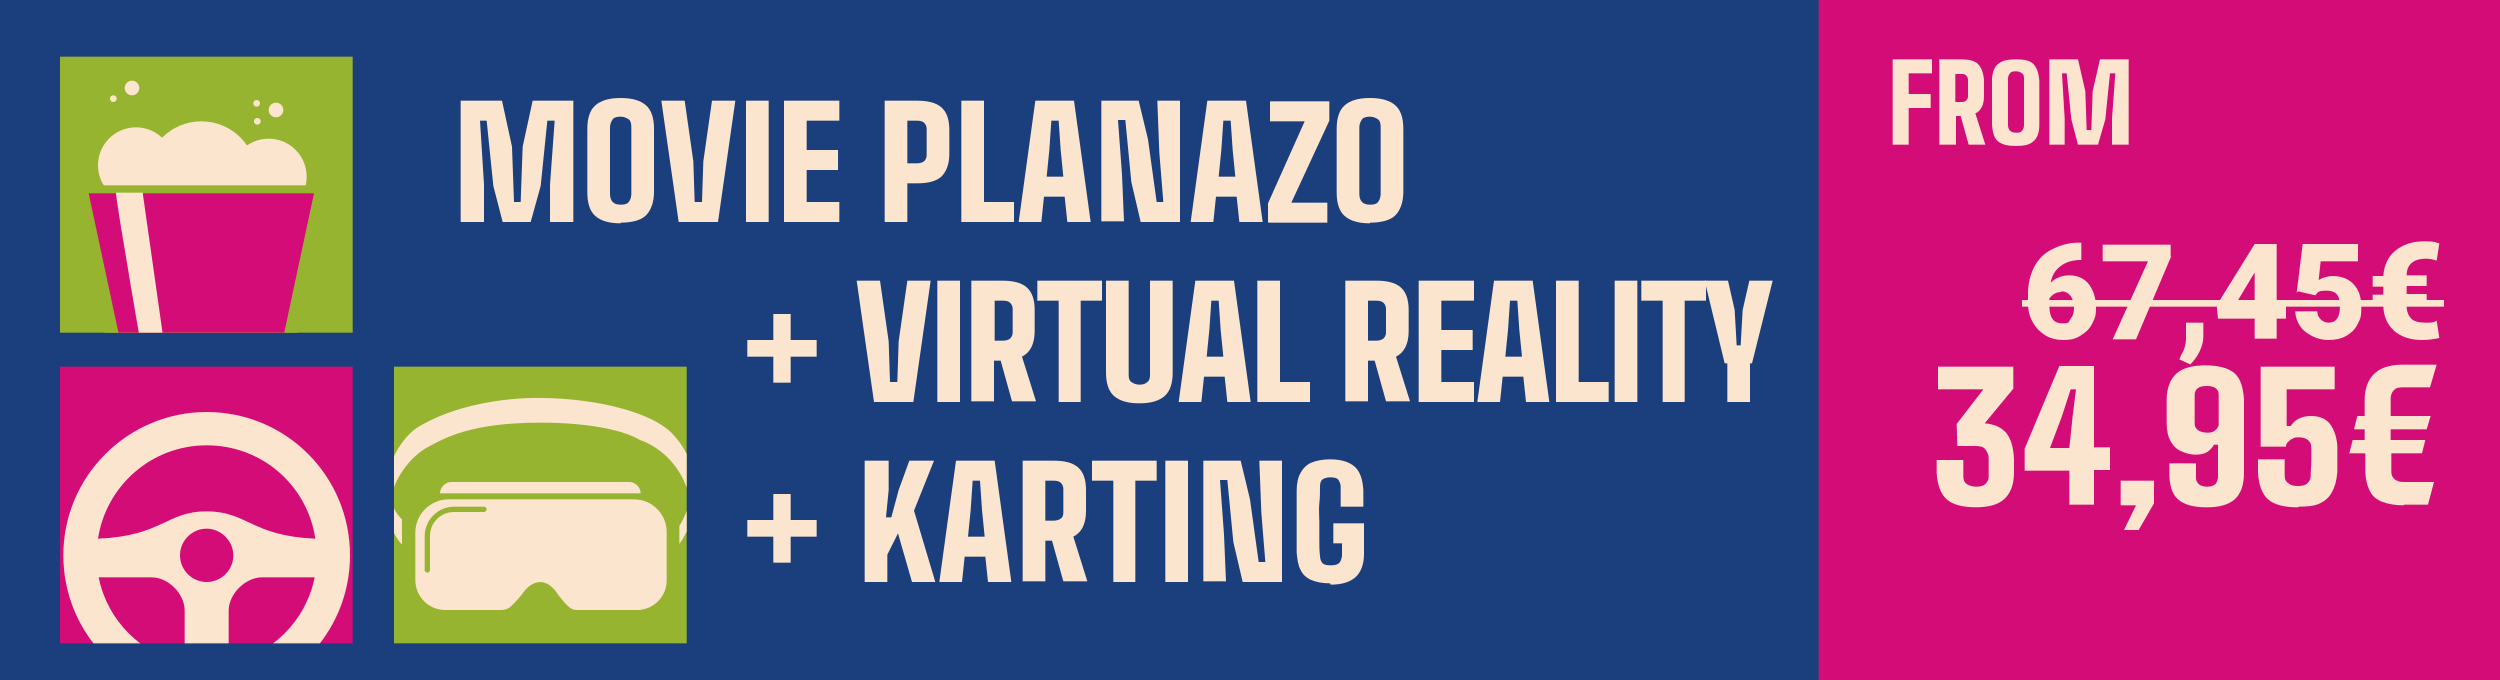 <svg xmlns="http://www.w3.org/2000/svg" xmlns:xlink="http://www.w3.org/1999/xlink" viewBox="0 0 375 102"><defs><style>      .cls-1 {        fill: none;      }      .cls-2 {        fill: #fce5ce;      }      .cls-3 {        fill: #1b3f7d;      }      .cls-4 {        clip-path: url(#clippath-1);      }      .cls-5 {        clip-path: url(#clippath-2);      }      .cls-6 {        fill: #d30c77;      }      .cls-7 {        fill: #96b42f;      }      .cls-8 {        clip-path: url(#clippath);      }    </style><clipPath id="clippath"><rect class="cls-1" x="9" y="8.5" width="43.9" height="41.4"></rect></clipPath><clipPath id="clippath-1"><rect class="cls-1" x="9" y="55" width="43.9" height="41.5"></rect></clipPath><clipPath id="clippath-2"><rect class="cls-1" x="59.1" y="55" width="43.9" height="41.5"></rect></clipPath></defs><g><g id="Layer_1"><g><rect class="cls-3" x="-.5" y="-.3" width="273.6" height="102.7"></rect><rect class="cls-6" x="272.8" y="-.3" width="102.7" height="102.7"></rect><g><path class="cls-2" d="M69.1,33.3V15.1h6.2l1.5,6.9.3,8.3h1l.3-8.3,1.5-6.9h6.1v18.2h-3.5v-5.6l.7-9.6h-1.1l-1,9.8-1.5,5.4h-4.2l-1.4-5.4-1-9.8h-1l.6,9.6v5.6h-3.5Z"></path><path class="cls-2" d="M93.1,33.5c-1.8,0-3-.4-3.8-1.1-.8-.7-1.2-1.9-1.2-3.5,0-.9,0-1.7,0-2.5,0-.8,0-1.6,0-2.3s0-1.5,0-2.3c0-.8,0-1.6,0-2.5,0-1.6.4-2.8,1.2-3.5.8-.7,2-1.1,3.8-1.1s3,.4,3.8,1.1,1.2,1.9,1.2,3.5c0,.9,0,1.7,0,2.5,0,.8,0,1.6,0,2.3s0,1.5,0,2.3c0,.8,0,1.6,0,2.4,0,1.6-.5,2.8-1.2,3.5s-2,1.1-3.8,1.1ZM93.1,30.7c.6,0,1-.1,1.2-.4.2-.2.4-.7.4-1.2,0-.8,0-1.7,0-2.5s0-1.6,0-2.5,0-1.6,0-2.5,0-1.7,0-2.5c0-.6-.1-1-.4-1.2s-.7-.4-1.2-.4-1,.1-1.2.4-.4.7-.4,1.2c0,.8,0,1.7,0,2.5s0,1.6,0,2.5,0,1.6,0,2.5,0,1.7,0,2.5c0,.6.2,1,.4,1.2.3.3.7.4,1.2.4Z"></path><path class="cls-2" d="M101.8,33.3l-2.6-18.2h3.5l1.3,9.1.2,6.1h1.1l.2-6.1,1.3-9.1h3.5l-2.6,18.2h-6Z"></path><path class="cls-2" d="M111.9,33.3V15.1h3.4v18.2h-3.4Z"></path><path class="cls-2" d="M117.6,33.3V15.1h8.3v3h-4.9v4.4h4.7v3h-4.7v4.8h4.9v3h-8.3Z"></path><path class="cls-2" d="M132.7,33.3V15.1h4.8c1.7,0,2.9.3,3.7,1,.8.7,1.2,1.8,1.2,3.4,0,.6,0,1.2,0,1.8s0,1.1,0,1.8c0,1.6-.5,2.7-1.2,3.4-.8.7-2,1-3.7,1h-1.4v5.8h-3.4ZM136.1,24.5h1.4c.5,0,.8-.1,1.1-.3.2-.2.4-.5.4-.9,0-.4,0-.8,0-1.3,0-.5,0-.9,0-1.4s0-.9,0-1.3c0-.4-.2-.7-.4-.9-.2-.2-.6-.3-1.1-.3h-1.4v6.4Z"></path><path class="cls-2" d="M144.2,33.3V15.1h3.4v15.2h4.5v3h-7.9Z"></path><path class="cls-2" d="M152.8,33.3l2.5-18.2h5.8l2.5,18.2h-3.5l-.4-3.8h-3.1l-.4,3.8h-3.5ZM157,26.5h2.5l-.4-4-.3-4.4h-1.1l-.3,4.4-.4,4Z"></path><path class="cls-2" d="M165.2,33.3V15.1h5.6l1.4,5.8,1.3,9.4h1l-.6-7.4-.3-7.8h3.4v18.2h-5.9l-1.4-6-.9-9.3h-1.1l.6,8.2.3,7h-3.4Z"></path><path class="cls-2" d="M178.6,33.3l2.5-18.2h5.8l2.5,18.2h-3.5l-.4-3.8h-3.1l-.4,3.8h-3.5ZM182.8,26.5h2.5l-.4-4-.3-4.4h-1.1l-.3,4.4-.4,4Z"></path><path class="cls-2" d="M190.2,33.3v-2.8l5.5-12.3h-5.2v-3h8.9v2.9l-5.7,12.3h5.4v3h-8.8Z"></path><path class="cls-2" d="M205.5,33.5c-1.8,0-3-.4-3.8-1.1-.8-.7-1.2-1.9-1.2-3.5,0-.9,0-1.7,0-2.5,0-.8,0-1.6,0-2.3s0-1.5,0-2.3c0-.8,0-1.6,0-2.5,0-1.6.4-2.8,1.2-3.5.8-.7,2-1.1,3.8-1.1s3,.4,3.8,1.1,1.2,1.9,1.2,3.5c0,.9,0,1.7,0,2.5,0,.8,0,1.6,0,2.3s0,1.5,0,2.3c0,.8,0,1.6,0,2.4,0,1.6-.5,2.8-1.2,3.5s-2,1.1-3.8,1.1ZM205.5,30.7c.6,0,1-.1,1.2-.4.2-.2.4-.7.4-1.2,0-.8,0-1.7,0-2.5s0-1.6,0-2.5,0-1.6,0-2.5,0-1.7,0-2.5c0-.6-.1-1-.4-1.2s-.7-.4-1.2-.4-1,.1-1.2.4-.4.7-.4,1.2c0,.8,0,1.7,0,2.5s0,1.6,0,2.5,0,1.6,0,2.5,0,1.7,0,2.5c0,.6.2,1,.4,1.2.3.3.7.4,1.2.4Z"></path><path class="cls-2" d="M116,57.4v-3.9h-3.9v-2.5h3.9v-3.9h2.6v3.9h3.9v2.5h-3.9v3.9h-2.6Z"></path><path class="cls-2" d="M131.1,60.3l-2.6-18.2h3.5l1.3,9.1.2,6.1h1.1l.2-6.1,1.3-9.1h3.5l-2.6,18.2h-6Z"></path><path class="cls-2" d="M140.6,60.3v-18.2h3.4v18.2h-3.4Z"></path><path class="cls-2" d="M145.7,60.3v-18.2h4.6c1.7,0,2.9.3,3.7,1,.8.7,1.2,1.8,1.2,3.4,0,.4,0,.8,0,1.1s0,.6,0,1,0,.7,0,1.1c0,1-.2,1.8-.5,2.4-.3.6-.8,1.1-1.4,1.4l2.1,6.7h-3.6l-1.7-6.1h-1v6.1h-3.4ZM149.2,51.1h1.2c.5,0,.8-.1,1.1-.3.2-.2.4-.5.4-.9,0-.4,0-.8,0-1.2s0-.8,0-1.2,0-.8,0-1.2c0-.4-.2-.7-.4-.9-.2-.2-.6-.3-1.1-.3h-1.2v6Z"></path><path class="cls-2" d="M158.8,60.3v-15.2h-3.2v-3h9.7v3h-3.2v15.2h-3.4Z"></path><path class="cls-2" d="M170.9,60.5c-1.8,0-3-.4-3.8-1.1-.8-.7-1.2-1.9-1.2-3.5,0-2.3,0-4.6,0-6.9s0-4.6,0-6.9h3.4c0,1.5,0,3.1,0,4.7,0,1.6,0,3.2,0,4.8,0,1.6,0,3.2,0,4.7,0,.4.1.8.4,1,.3.2.7.4,1.2.4s.9-.1,1.2-.4c.3-.2.4-.6.4-1,0-1.5,0-3.1,0-4.7,0-1.6,0-3.2,0-4.8,0-1.6,0-3.2,0-4.7h3.4c0,2.3,0,4.6,0,6.9s0,4.6,0,6.9c0,1.6-.4,2.8-1.2,3.5s-2,1.1-3.8,1.1Z"></path><path class="cls-2" d="M176.8,60.3l2.5-18.2h5.8l2.5,18.2h-3.5l-.4-3.8h-3.1l-.4,3.8h-3.5ZM181,53.5h2.5l-.4-4-.3-4.4h-1.1l-.3,4.4-.4,4Z"></path><path class="cls-2" d="M188.6,60.3v-18.2h3.4v15.2h4.5v3h-7.9Z"></path><path class="cls-2" d="M201.8,60.3v-18.2h4.6c1.7,0,2.9.3,3.7,1,.8.7,1.2,1.8,1.2,3.4,0,.4,0,.8,0,1.1s0,.6,0,1,0,.7,0,1.1c0,1-.2,1.8-.5,2.4-.3.6-.8,1.1-1.4,1.4l2.1,6.7h-3.6l-1.7-6.1h-1v6.1h-3.4ZM205.2,51.1h1.2c.5,0,.8-.1,1.1-.3.2-.2.4-.5.4-.9,0-.4,0-.8,0-1.2s0-.8,0-1.2,0-.8,0-1.2c0-.4-.2-.7-.4-.9-.2-.2-.6-.3-1.1-.3h-1.2v6Z"></path><path class="cls-2" d="M212.8,60.3v-18.2h8.3v3h-4.9v4.4h4.7v3h-4.7v4.8h4.9v3h-8.3Z"></path><path class="cls-2" d="M221.6,60.3l2.5-18.2h5.8l2.5,18.2h-3.5l-.4-3.8h-3.1l-.4,3.8h-3.5ZM225.8,53.5h2.5l-.4-4-.3-4.4h-1.1l-.3,4.4-.4,4Z"></path><path class="cls-2" d="M233.4,60.3v-18.2h3.4v15.2h4.5v3h-7.9Z"></path><path class="cls-2" d="M242.2,60.3v-18.2h3.4v18.2h-3.4Z"></path><path class="cls-2" d="M249.4,60.3v-15.2h-3.2v-3h9.7v3h-3.2v15.2h-3.4Z"></path><path class="cls-2" d="M259.1,60.3v-5.8h-.4l-3-12.4h3.5l1,4.4.3,5.3h.6l.3-5.3,1-4.4h3.5l-3.1,12.4h-.3v5.8h-3.4Z"></path><path class="cls-2" d="M116,84.4v-3.9h-3.9v-2.5h3.9v-3.9h2.6v3.9h3.9v2.5h-3.9v3.9h-2.6Z"></path><path class="cls-2" d="M129.7,87.3v-18.2h3.6v4.4s-.4,4.1-.4,4.1h.8l1.1-4.1,1.6-4.4h3.7l-3,7.5,3.2,10.7h-3.5l-2.1-7.3-1.6,3.2v4.1h-3.5Z"></path><path class="cls-2" d="M140.9,87.3l2.5-18.2h5.8l2.5,18.2h-3.5l-.4-3.8h-3.1l-.4,3.8h-3.5ZM145.2,80.5h2.5l-.4-4-.3-4.4h-1.1l-.3,4.4-.4,4Z"></path><path class="cls-2" d="M153.4,87.3v-18.2h4.6c1.7,0,2.9.3,3.7,1,.8.7,1.2,1.8,1.2,3.4,0,.4,0,.8,0,1.1s0,.6,0,1,0,.7,0,1.1c0,1-.2,1.8-.5,2.4-.3.6-.8,1.1-1.4,1.4l2.1,6.7h-3.6l-1.7-6.1h-1v6.1h-3.4ZM156.8,78.1h1.2c.5,0,.8-.1,1.1-.3s.4-.5.4-.9c0-.4,0-.8,0-1.2,0-.4,0-.8,0-1.2,0-.4,0-.8,0-1.2,0-.4-.2-.7-.4-.9-.2-.2-.6-.3-1.1-.3h-1.2v6.1Z"></path><path class="cls-2" d="M167,87.3v-15.2h-3.2v-3h9.7v3h-3.2v15.2h-3.4Z"></path><path class="cls-2" d="M174.8,87.3v-18.2h3.4v18.2h-3.4Z"></path><path class="cls-2" d="M180.5,87.3v-18.2h5.6l1.4,5.8,1.3,9.4h1l-.6-7.4-.3-7.8h3.4v18.2h-5.9l-1.4-6-.9-9.3h-1.1l.6,8.2.3,7h-3.4Z"></path><path class="cls-2" d="M199.5,87.5c-1.2,0-2.1-.2-2.8-.5-.7-.3-1.3-.8-1.6-1.5-.4-.7-.5-1.6-.6-2.6,0-.6,0-1.4,0-2.2s0-1.7,0-2.5,0-1.7,0-2.5c0-.8,0-1.5,0-2.1,0-1.1.2-2,.6-2.7.4-.7.9-1.2,1.6-1.5.7-.3,1.7-.5,2.8-.5,1.7,0,2.9.4,3.7,1.1s1.2,1.9,1.3,3.5c0,.3,0,.8,0,1.2s0,.9,0,1.3h-3.4c0-.5,0-1,0-1.5s0-1,0-1.5c0-.5-.2-.8-.4-1.1-.2-.2-.6-.3-1.1-.3s-.9.1-1.2.3-.4.6-.4,1.1c0,.8,0,1.6-.1,2.5s0,1.8,0,2.7,0,1.8,0,2.7c0,.9,0,1.7.1,2.5,0,.5.2.9.4,1.1.2.2.6.3,1.2.3s1-.1,1.2-.3c.3-.2.4-.6.5-1.1,0-.2,0-.4,0-.6s0-.5,0-.7,0-.5,0-.6h-1.3v-3h4.6c0,.7,0,1.4,0,2.3,0,.8,0,1.6,0,2.3,0,1.6-.5,2.8-1.3,3.5-.8.7-2,1.1-3.7,1.1Z"></path></g><g><rect class="cls-7" x="9" y="8.5" width="43.9" height="41.4"></rect><g class="cls-8"><g><g><circle class="cls-2" cx="30.2" cy="26.5" r="8.3"></circle><circle class="cls-2" cx="40.3" cy="26.5" r="5.7"></circle><circle class="cls-2" cx="20.4" cy="24.8" r="5.7"></circle></g><polygon class="cls-7" points="13.3 27.8 47.1 27.8 43.2 63.6 17.2 63.6 13.3 27.8"></polygon><polygon class="cls-6" points="13.3 29 47.1 29 40.8 58.5 19.6 58.5 13.3 29"></polygon><circle class="cls-2" cx="19.8" cy="13.2" r="1.1"></circle><circle class="cls-2" cx="38.5" cy="15.5" r=".5"></circle><circle class="cls-2" cx="17" cy="14.8" r=".5"></circle><circle class="cls-2" cx="41.4" cy="16.5" r="1.1"></circle><circle class="cls-2" cx="38.6" cy="18.2" r=".5"></circle><path class="cls-2" d="M22.3,58.5h3.3l-4.2-29.6h-4c-.2.3,4.9,29.6,4.9,29.6Z"></path></g></g></g><g><rect class="cls-6" x="9" y="55" width="43.9" height="41.5"></rect><g class="cls-4"><path class="cls-2" d="M31,61.8c-11.8,0-21.5,9.6-21.5,21.5s9.6,21.5,21.5,21.5,21.5-9.6,21.5-21.5-9.6-21.5-21.5-21.5ZM31,66.8c8.3,0,15.1,6,16.3,14-9.6-.4-10.2-4.1-16.3-4.1s-6.6,3.7-16.3,4.1c1.2-7.9,8-14,16.3-14ZM31,79.3c2.1,0,4,1.8,4,4s-1.8,4-4,4-4-1.8-4-4,1.8-4,4-4ZM14.8,86.6h7.9c2.6,0,5,2.5,5,5v7.9c-6.5-1.3-11.6-6.4-12.9-12.9ZM39.3,86.6h7.9c-1.3,6.5-6.4,11.6-12.9,12.9v-7.9c0-2.5,2.5-5,5-5Z"></path></g></g><g><rect class="cls-7" x="59.1" y="55" width="43.9" height="41.5"></rect><g class="cls-5"><g><path class="cls-2" d="M66,74h30.1c0-.9-.8-1.7-1.7-1.7h-26.7c-.9,0-1.7.8-1.7,1.7h0Z"></path><path class="cls-2" d="M95.2,74.9h-27.9c-2.7,0-5,2.2-5,5v7.1c0,2.5,2,4.5,4.5,4.5h8.4c.6,0,1.1-.2,1.5-.6.6-.6,1.3-1.3,2-2.3,0,0,2.2-2.9,4.6,0,0,0,.8,1.3,2,2.4.3.3.7.5,1.2.5h9.1c2.4,0,4.4-2,4.4-4.4v-7.3c0-2.7-2.2-4.9-4.9-4.9ZM72.6,76.8h-4.5c-2,0-3.6,1.6-3.6,3.6v5.1c0,.2-.2.4-.4.4s-.4-.2-.4-.4v-5.1c0-2.4,2-4.4,4.4-4.4h4.5c.2,0,.4.2.4.4s-.2.4-.4.4Z"></path><path class="cls-2" d="M60.3,81.6v-3.7s-2.1-1.8-1.4-4.2,2.7-5.2,5.2-6.6c2.6-1.4,6.5-3.7,16.9-3.7,0,0,10.2-.2,15,2.6,0,0,5.5,1.6,7.3,8.1,0,0,.5,1.7-1.4,4.8v2.7c0,0,2.5-3.4,2.4-6.7-.1-3.3-.4-6.7-3.5-9.9-3.1-3.2-11.4-5.2-19.3-5.3,0,0-10.6-.5-18.7,4.3,0,0-4.1,2.2-5.1,9.3,0,0,0,5.7,2.6,8.4Z"></path></g></g></g><g><path class="cls-2" d="M312.2,36.4v2.6h-.1c-1.2,0-2.2.3-3,.9s-1.3,1.4-1.5,2.5c.7-.7,1.7-1.1,2.8-1.1s2.2.4,2.9,1.3,1.1,2.1,1.1,3.5-.2,1.7-.6,2.5-1,1.3-1.8,1.8-1.6.6-2.5.6-1.9-.2-2.7-.7-1.4-1.1-1.9-2-.7-1.8-.7-2.9v-1.3c0-1.5.3-2.8.9-4s1.5-2.1,2.7-2.7,2.5-1,3.9-1h.5ZM309.2,43.8c-.4,0-.8.1-1.1.3s-.5.4-.7.7v1c0,1.8.6,2.7,1.9,2.7s.9-.2,1.3-.7.5-1,.5-1.7-.2-1.3-.5-1.7-.8-.7-1.4-.7Z"></path><path class="cls-2" d="M325.7,38.4l-5.3,12.5h-3.5l5.3-11.7h-6.8v-2.5h10.2v1.8Z"></path><path class="cls-2" d="M328.6,54.7l-1.7-.8.3-.7c.5-.8.7-1.7.7-2.4v-2.4h2.6v2.1c0,.7-.2,1.5-.6,2.3-.4.8-.9,1.4-1.4,1.9Z"></path><path class="cls-2" d="M341.5,45.3h1.4v2.5h-1.4v3h-3.3v-3h-5.5l-.2-2,5.7-9.2h0s3.3,0,3.3,0v8.7ZM335.6,45.3h2.6v-4.4l-.2.3-2.4,4Z"></path><path class="cls-2" d="M344.5,43.9l.9-7.3h8.3v2.6h-5.6l-.3,2.8c.2-.1.5-.3.9-.4s.8-.2,1.1-.2c1.4,0,2.5.4,3.3,1.3s1.1,2,1.1,3.5-.2,1.7-.6,2.5-1,1.3-1.7,1.7-1.6.6-2.6.6-1.7-.2-2.5-.6c-.8-.4-1.4-.9-1.8-1.5s-.7-1.4-.7-2.2h3.3c0,.5.2.9.5,1.2s.7.5,1.2.5c1.1,0,1.7-.8,1.7-2.5s-.7-2.3-2-2.3-1.3.2-1.7.7l-2.6-.6Z"></path><path class="cls-2" d="M364,45.9h-3c0,.9.3,1.5.7,1.9.4.4,1.1.6,2.1.6s1.2,0,1.7-.3l.4,2.6c-.9.2-1.7.3-2.6.3-1.8,0-3.2-.5-4.2-1.4s-1.6-2.2-1.6-3.8h-1.6v-1.6h1.6v-1.2h-1.6v-1.6h1.6c.1-1.6.7-2.9,1.8-3.8s2.5-1.4,4.3-1.4,1.4.1,2.3.3l-.4,2.6c-.5-.2-1.1-.3-1.6-.3-.9,0-1.6.2-2.1.6s-.8,1-.8,1.9h3v1.6h-3v1.2h3v1.6Z"></path><path class="cls-2" d="M303.3,46v-1h63.3v1h-63.3Z"></path><path class="cls-2" d="M296.5,76.1c-2.1,0-3.6-.4-4.5-1.2-.9-.8-1.4-2.2-1.5-4,0-.3,0-.6,0-.7,0-.2,0-.3,0-.5,0-.2,0-.4,0-.7h4v2.5c0,.5.2.9.5,1.1s.8.4,1.4.4,1.1-.1,1.4-.4.5-.6.5-1.1c0-.6,0-1.1,0-1.5,0-.4,0-.9,0-1.3,0-.5-.2-.9-.5-1.3-.3-.4-.8-.5-1.6-.5h-2.6s-.1-3.3-.1-3.3l4-5.2h-6.8v-3.4h11.3v3.3c0,0-4.3,5.2-4.3,5.2,1.4.1,2.5.6,3.2,1.4.7.8,1.1,2.1,1.2,3.9,0,.2,0,.4,0,.5,0,.2,0,.3,0,.5v.5c0,.2,0,.4,0,.6,0,1.9-.6,3.2-1.5,4s-2.3,1.2-4.3,1.2Z"></path><path class="cls-2" d="M310.4,75.8v-5.2h-6.7v-3.3l5.2-12.4h5.2v12.2h2.4v3.4h-2.4v5.2h-3.7ZM307.5,67.2h2.9l.5-4.8.5-4h-.8l-1.3,4-1.8,4.8Z"></path><path class="cls-2" d="M318.6,79.5l1.8-3.7h-2.3v-3.7h5v3.4l-2.3,4h-2.2Z"></path><path class="cls-2" d="M331,76.1c-2,0-3.4-.4-4.3-1.2-.9-.8-1.3-2.1-1.3-4v-.4c0-.2,0-.3,0-.5,0-.2,0-.3,0-.5h4c0,.4,0,.7,0,1.1,0,.3,0,.7,0,1.1,0,.4.2.7.4.9s.6.4,1.2.4.9-.1,1.2-.3c.3-.2.4-.6.5-1,0-.7,0-1.4,0-2.3,0-.8,0-1.7,0-2.7h-.6c-.2.4-.6.8-1,1.1-.5.3-1.1.4-1.8.4s-1.4-.2-2.1-.5c-.7-.3-1.2-.8-1.6-1.5s-.6-1.6-.6-2.7v-2.3c0-.3,0-.5,0-.7,0-.2,0-.3,0-.5,0-1.9.6-3.2,1.5-4s2.4-1.2,4.3-1.2,3.5.4,4.4,1.2c.9.8,1.3,2.2,1.4,4,0,1.5,0,2.9,0,4.1s0,2.3,0,3.4c0,1.1,0,2.2,0,3.4,0,1.9-.5,3.2-1.4,4s-2.3,1.2-4.2,1.2ZM330.9,64.9c.5,0,1,0,1.3-.3.3-.2.5-.5.6-.8,0-.7,0-1.5,0-2.3,0-.8,0-1.6,0-2.4,0-.4-.2-.7-.5-.9-.3-.2-.7-.3-1.3-.3s-1,.1-1.3.3-.5.6-.5,1,0,.3,0,.7c0,.4,0,.8,0,1.3,0,.5,0,1,0,1.4,0,.4,0,.8,0,1,0,.4.2.7.6,1,.4.2.8.3,1.4.3Z"></path><path class="cls-2" d="M344.7,76.1c-2.1,0-3.6-.4-4.5-1.2-.9-.8-1.4-2.2-1.5-4,0-.5,0-.9,0-1.2,0-.3,0-.5,0-.8h4c0,.2,0,.5,0,.8,0,.3,0,.7,0,1s0,.5,0,.7c0,.5.2.9.6,1.1.3.3.8.4,1.4.4s1.1-.1,1.4-.4.5-.6.5-1.1c0-.9.1-1.7.1-2.4,0-.7,0-1.3,0-1.9,0-.5-.2-.8-.5-1.1-.3-.2-.7-.4-1.3-.4s-.7,0-1,.2c-.3.1-.5.3-.7.5s-.3.4-.3.7h-3.8v-12h11.1v3.4h-7.2v5.5h.6c.3-.4.6-.8,1.2-1.1s1.2-.4,1.9-.4c1.2,0,2.2.4,2.8,1.2.6.8,1,1.9,1.1,3.3,0,.5,0,1,0,1.4,0,.5,0,.9,0,1.3,0,.4,0,.8,0,1.2-.1,1.3-.4,2.3-.8,3-.4.8-1,1.3-1.8,1.7-.8.4-1.9.5-3.2.5Z"></path><path class="cls-2" d="M360.5,75.8c-1.2,0-2.3-.2-3.1-.5s-1.5-.8-1.9-1.6c-.4-.8-.7-1.8-.7-3.2v-2.5h-2.4l.5-2h1.8v-1.6h-1.6l.5-2h1.1v-2.4c0-1.7.5-3,1.4-3.9.9-.9,2.3-1.4,4.3-1.4h5.1l-1,3.4h-4.1c-.6,0-1,.1-1.3.4s-.4.6-.5,1.1c0,.4,0,.9,0,1.3,0,.5,0,1,0,1.5h6l-.6,2h-5.4v1.6h5.2l-.5,2h-4.6c0,.5,0,.9,0,1.4s0,1,0,1.4c0,.5.2.8.5,1.1.3.2.7.4,1.3.4h4.6l-.9,3.4h-3.6Z"></path></g><g><path class="cls-2" d="M283.9,21.7v-12.8h5.9v2.1h-3.5v3.1h3.3v2.1h-3.3v5.5h-2.4Z"></path><path class="cls-2" d="M290.9,21.7v-12.8h3.2c1.2,0,2.1.2,2.6.7.5.5.8,1.3.9,2.4,0,.3,0,.6,0,.8,0,.2,0,.4,0,.7,0,.2,0,.5,0,.8,0,.7-.1,1.3-.3,1.7-.2.4-.5.8-1,1l1.5,4.7h-2.5l-1.2-4.3h-.7v4.3h-2.4ZM293.3,15.3h.8c.3,0,.6,0,.8-.2.2-.2.3-.4.3-.6,0-.3,0-.5,0-.8,0-.3,0-.6,0-.9,0-.3,0-.6,0-.8,0-.3-.1-.5-.3-.7-.2-.2-.4-.2-.8-.2h-.8v4.3Z"></path><path class="cls-2" d="M302.4,21.9c-1.2,0-2.1-.2-2.7-.7s-.8-1.3-.9-2.5c0-.6,0-1.2,0-1.7,0-.5,0-1.1,0-1.6s0-1.1,0-1.6c0-.6,0-1.1,0-1.7,0-1.1.3-2,.9-2.5s1.4-.7,2.7-.7,2.1.2,2.6.7c.5.5.8,1.3.9,2.5,0,.6,0,1.2,0,1.7,0,.6,0,1.1,0,1.6s0,1.1,0,1.6c0,.5,0,1.1,0,1.7,0,1.2-.3,2-.9,2.5-.5.5-1.4.7-2.6.7ZM302.4,19.9c.4,0,.7,0,.9-.3.2-.2.3-.5.3-.9,0-.6,0-1.2,0-1.7,0-.6,0-1.2,0-1.7s0-1.2,0-1.7c0-.6,0-1.2,0-1.7,0-.4,0-.7-.3-.9s-.5-.3-.9-.3-.7,0-.9.3c-.2.2-.3.5-.3.9,0,.6,0,1.2,0,1.7,0,.6,0,1.2,0,1.7s0,1.2,0,1.7c0,.6,0,1.2,0,1.7,0,.4.1.7.3.9.2.2.5.3.9.3Z"></path><path class="cls-2" d="M307.4,21.7v-12.8h4.3l1.1,4.8.2,5.8h.7l.2-5.8,1.1-4.8h4.3v12.8h-2.5v-3.9l.5-6.8h-.8l-.7,6.9-1.1,3.8h-3l-1-3.8-.7-6.9h-.7l.4,6.8v3.9h-2.5Z"></path></g></g></g></g></svg>